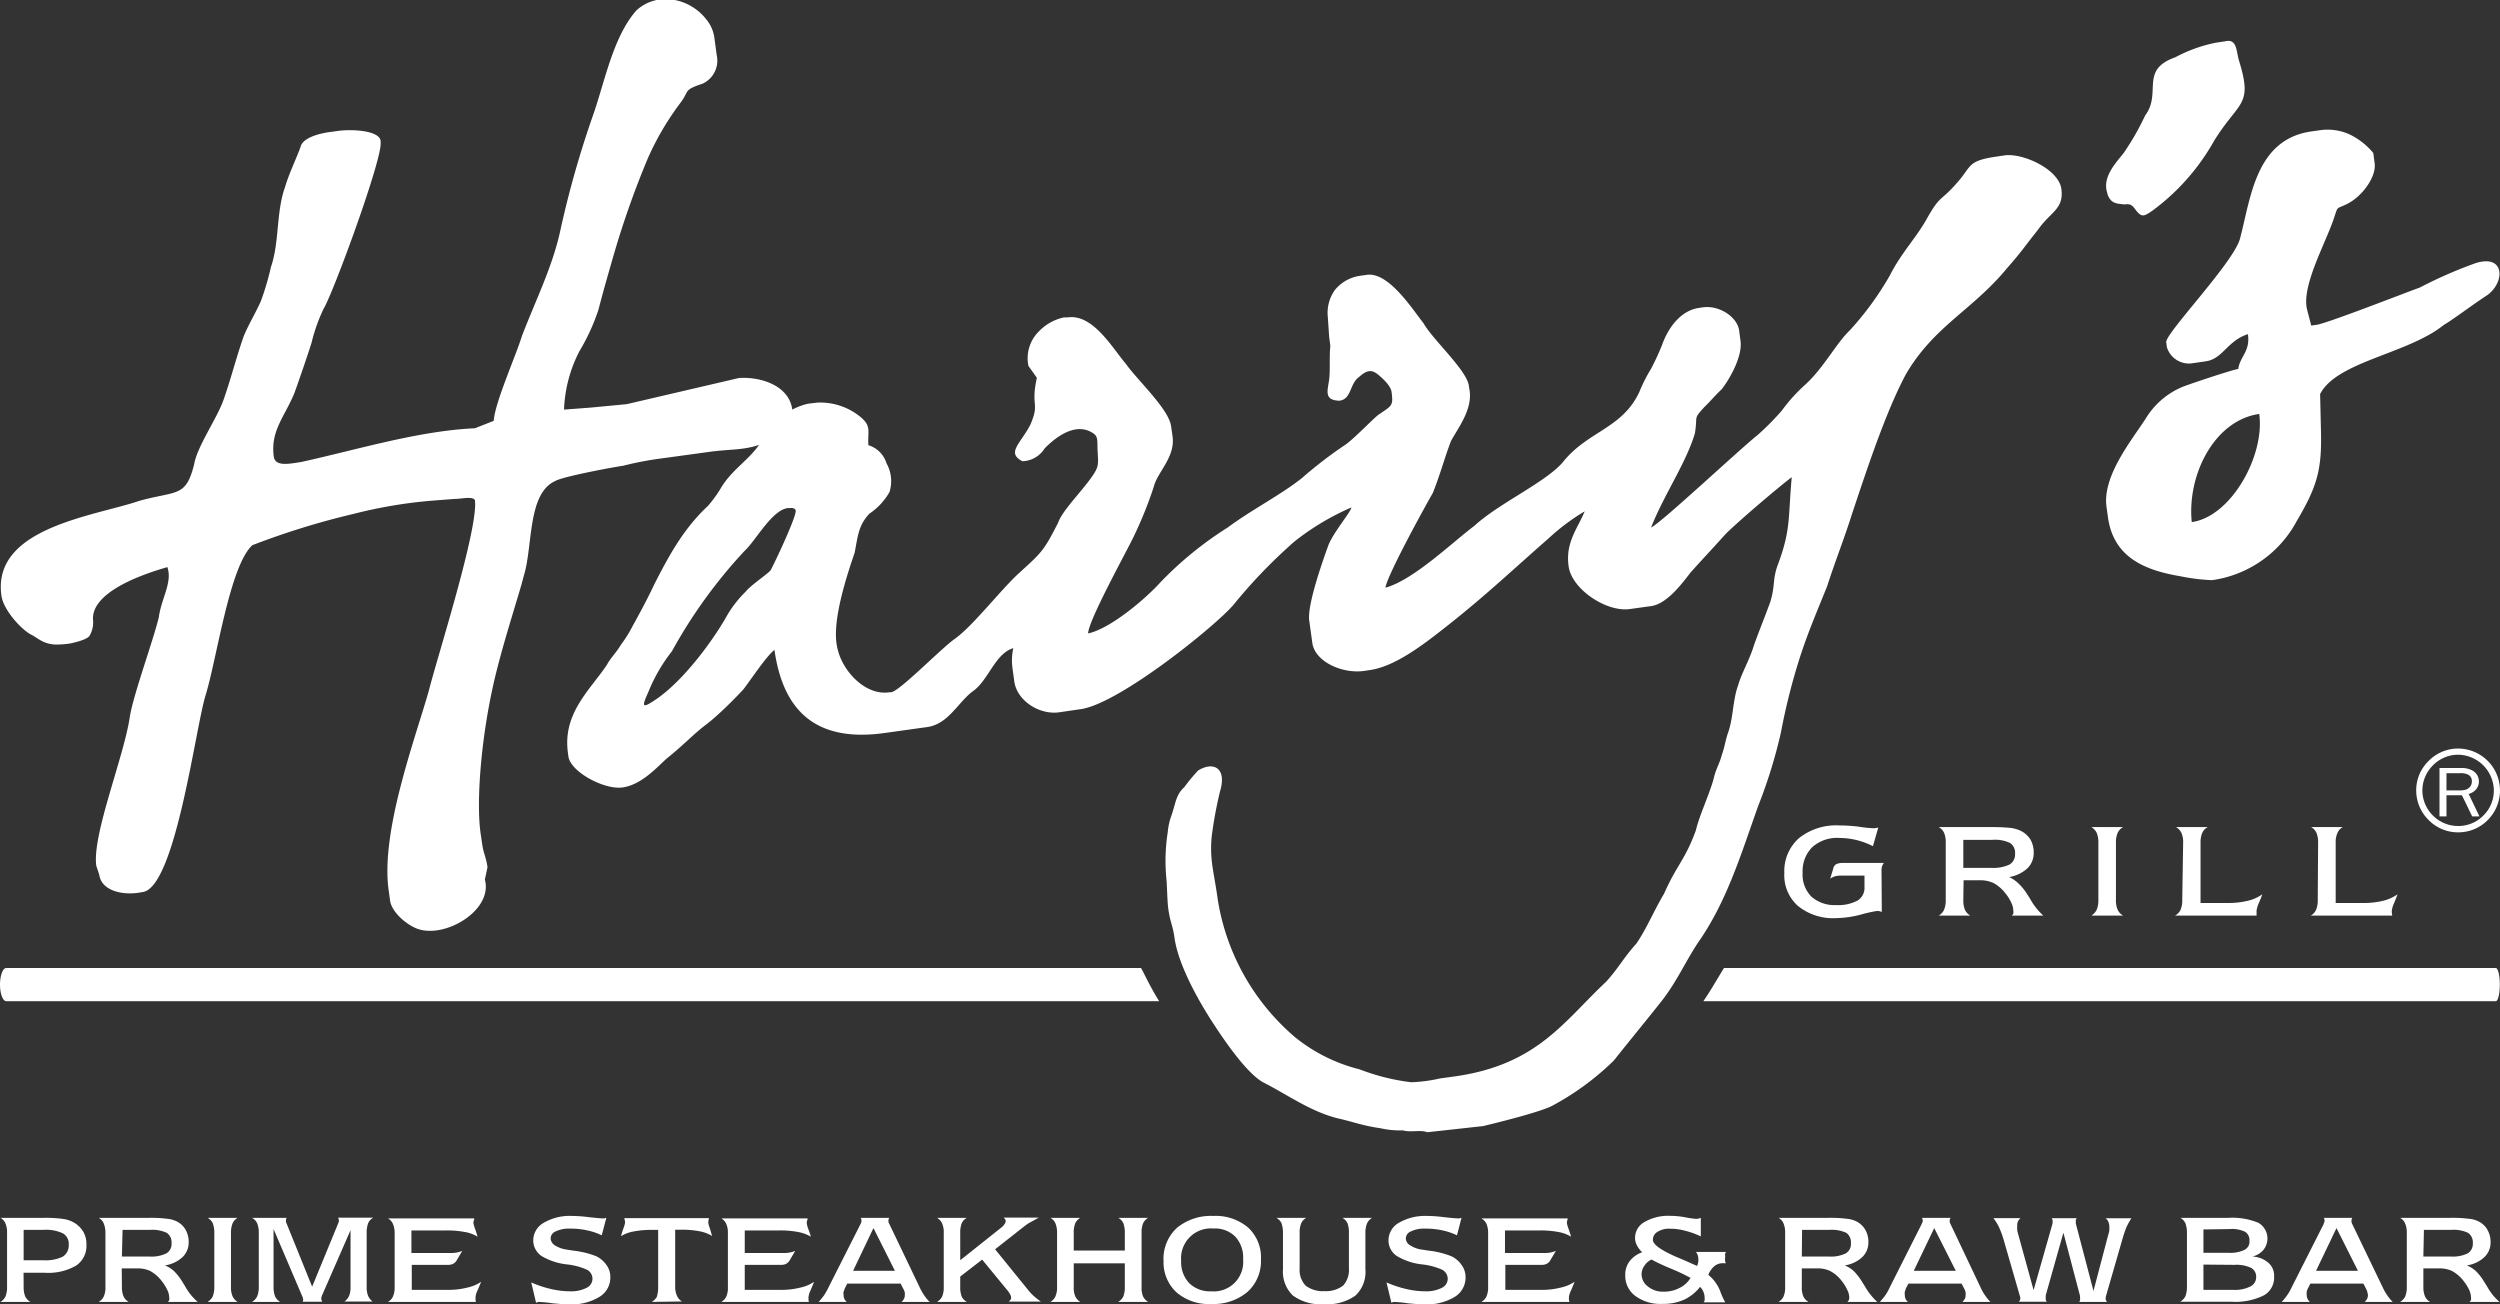 <svg xmlns="http://www.w3.org/2000/svg" width="276" height="143.96"><rect width="100%" height="100%" fill="#333333" stroke="none"/><path d="M2.61 142.06a2.83 2.83 0 0 0 .17 1.06 1.45 1.45 0 0 0 .57.61H.05a1.42 1.42 0 0 0 .56-.61 2.76 2.76 0 0 0 .17-1.06v-6a2.47 2.47 0 0 0-.18-1 1.25 1.25 0 0 0-.55-.61H4.9a13.71 13.71 0 0 1 2.21.14 3.39 3.39 0 0 1 1.18.46 2.85 2.85 0 0 1 .94 1 2.7 2.7 0 0 1 .31 1.35 2.61 2.61 0 0 1-1.15 2.33 6.14 6.14 0 0 1-3.48.78H2.6Zm0-2.93h2.13a4.4 4.4 0 0 0 2.18-.39 1.46 1.46 0 0 0 .67-1.32 1.34 1.34 0 0 0-.63-1.25 4.32 4.32 0 0 0-2.19-.39H2.61Zm10.85 2.93a2.63 2.63 0 0 0 .18 1.06 1.36 1.36 0 0 0 .56.61h-3.3a1.36 1.36 0 0 0 .56-.61 2.41 2.41 0 0 0 .18-1.06v-6a2.73 2.73 0 0 0-.19-1 1.25 1.25 0 0 0-.55-.61h5.52a14 14 0 0 1 2 .1 3 3 0 0 1 1.06.28 2.29 2.29 0 0 1 1 .92 2.67 2.67 0 0 1 .35 1.38 2.24 2.24 0 0 1-.68 1.66 3.67 3.67 0 0 1-1.94.91 3.24 3.24 0 0 1 1 .63 6 6 0 0 1 .92 1.18c.08.13.19.3.33.54a6.43 6.43 0 0 0 1.36 1.68h-3.28a.66.66 0 0 0 .14-.2.69.69 0 0 0 0-.31 2 2 0 0 0-.23-.85 5.08 5.08 0 0 0-.64-1 4.06 4.06 0 0 0-1.22-1.05 3.28 3.28 0 0 0-1.46-.29h-1.69Zm0-3.34h3a3.75 3.75 0 0 0 1.91-.35 1.21 1.21 0 0 0 .57-1.12 1.27 1.27 0 0 0-.52-1.14 3.77 3.77 0 0 0-1.89-.33h-3ZM221.34 17.15l-.8.12c-3.39.47-2.84 1.06-4.42 2.84-1.92 2.21-1.85 1.34-3.31 3.88-1.13 2.11-2.91 3.91-4.17 6.42a33.84 33.84 0 0 1-4.43 6.07c-1.44 1.36-2.88 4.12-4.86 5.94a18.44 18.44 0 0 0-2.63 2.9 29.7 29.7 0 0 1-2.67 2.7c-1.84 1.44-10.62 9.68-11.77 10.22 1.35-3.48 3.88-7.15 4.84-10.41.32-2-.21-1.51 1-2.85.71-.68 1.24-1.34 1.95-2 .86-1.09 2.33-3.63 2.08-5.36l-.15-1.14c-.22-1.52-2.22-2.8-4-2.55l-.41.06c-2.18.3-3.51 2.43-4.09 4.07a26.64 26.64 0 0 1-1.25 2.7 17 17 0 0 0-1.27 2.52c-1.92 4.09-5.71 4.29-8.47 7.78-1.92 2.21-7.06 4.52-9.75 7-2.37 1.77-6.74 6-9.81 6.82.21-1.38 4.26-8.76 5.24-10.47.89-2.25 1.28-3.86 2-5.72.8-1.48 2.35-3.44 2.06-5.53l-.09-.58c-.23-1.72-4-5.1-5-6.89-1.24-1.57-3.85-5.68-6.25-5.35l-.78.11a4.42 4.42 0 0 0-2.74 1.54 4.34 4.34 0 0 0-.8 3l.15 2.21.13 1c-.13 1.26 0 2.58-.13 3.7-.18 1.27-.59 2.28 1.13 2.34 1.38-.18 1.1-1.91 2.21-2.65 1-.93 1.55-.64 2.05-.24s1.42 1.24 1.5 1.93c.19 1.52.07 1.47-1.36 2.45-.43.23-2.94 2.89-3.85 3.44a47.68 47.68 0 0 0-4.7 3.62c-2.39 1.89-5.6 3.52-8.17 5.44a39.25 39.25 0 0 0-7.48 6.1c-1.4 1.57-5.38 5.05-7.94 5.6 0-1.37 4.22-9 5-10.63a44.69 44.69 0 0 0 2.25-5.57c.39-1.61 2.39-3.26 2.07-5.55l-.16-1.13c-.27-1.92-3.77-5.13-5-6.89-1.48-1.73-3.63-5.53-6.42-5.12h-.4a5.37 5.37 0 0 0-2.78 1.55 4.16 4.16 0 0 0-1.15 3.81l.93 1.31c-.71 3.26.35 2.67-.71 5.16-1.12 2.16-2.68 3.11-.89 4.05a3 3 0 0 0 2.47-1.43c1.12-1.13 3.39-3 5.37-1.64.51.35.43.74.46 1.83.08 1.62.2 1.8-.72 3.09-1.24 1.72-3.17 3.62-3.63 4.93-1.6 3.15-1.82 3.29-4.34 5.59-2 1.83-5 5.73-7 7.19-1.48 1-6.11 5.8-7.1 5.95h-.2c-2 .3-4-1.21-5.08-3.16a6.45 6.45 0 0 1-.75-2.24c-.39-2.76 1.09-7.35 2-10 .36-1.8.39-3 1.63-4.32a7.06 7.06 0 0 0 2.22-2.39 4 4 0 0 0-.33-3.17 3 3 0 0 0-2-2c-.1-1.59.4-2.13-1-3.22a7 7 0 0 0-4.66-1.48l-1 .12a7 7 0 0 0-1.74.65c-.38-2.74-3.61-3.64-5.88-3.49l-12.4 2.89-4 .38-2.92.22a15.2 15.2 0 0 1 1.69-6.43 22.92 22.92 0 0 0 2.1-4.57c.62-2.36.79-2.93 1.56-5.62a99.72 99.72 0 0 1 3.9-11.12 30.93 30.93 0 0 1 3.61-6.14c1-1.31.27-1.39 2.41-2.09a2.8 2.8 0 0 0 1.59-3.14l-.26-1.91a4 4 0 0 0-.93-2.1c-1.68-2.17-5.19-3.14-7.63-1-2.64 2.9-3.57 8.08-4.89 11.77a108.65 108.65 0 0 0-3.55 12.53c-.85 4-2.75 7.78-4.25 11.7-.69 2.24-3 7.4-3.11 9.36l-2.08.82c-6.28.29-13 2.37-19.2 3.73-1.19.17-2.82.56-3-.58-.41-2.88 1.24-4.47 2.29-7.08.73-2.06 1.27-3.62 1.87-5.49a19.09 19.09 0 0 1 1.31-3.72c1.15-1.91 6.54-16.68 6.32-18.4v-.2c-.16-1.15-3.23-1.31-4.82-1.07l-.8.11c-1.19.16-3 .64-3.22 1.64-.44 1.24-1.3 3-1.71 4.43-1 2.77-.61 6.12-1.56 8.83a30 30 0 0 1-1.13 3.82c-.78 1.67-1.26 2.37-1.87 3.81-.87 2.47-1.38 4.62-2.25 7.08-.73 2.05-2.9 5.11-3.23 7.09-.92 3.65-1.89 2.87-6 4-5 1.71-16.34 2.95-15.27 10.49.21 1.53 2.08 3.61 3.18 4.24.86.42 1.28 1 2.59 1.14a9.31 9.31 0 0 0 1.81-.11c.41-.08 2-.44 2.18-.91a2.92 2.92 0 0 0 .36-1.58c-.33-2.9 4.53-4.89 8.2-5.94.57 1.72-.65 3.37-.95 5.55-.64 2.63-2.72 8.28-3.18 10.86-.6 4.38-4.2 13.12-3.72 16.56l.33 1c.25 1.72 2.41 2.22 4.19 2l.61-.1c3.59-.52 5.81-18 6.91-21.63 1.27-4.07 2.67-14.36 5.19-16.66a85.32 85.32 0 0 1 11.19-3.46 52.06 52.06 0 0 1 8.81-1.47l2.36-.18c.78 0 1.92-.32 2.21.13.42 3.06-4.19 17.45-5.1 21.09-1.5 5.28-5.34 15.54-4.42 22l.16 1.15c.15 1.09 1.47 2.4 2.79 3 3 1.35 8.61-1.86 7.67-5.35l.29-1.36c-.16-1.15-.45-1.49-.6-2.64l-.17-1.15c-.49-3.51.06-10.73 1.61-17.22 1.08-4.45 2.65-9.07 3.18-11.21 1-3.24.38-9 3.43-10.4.75-.49 6.33-1.53 7.52-1.7a36.72 36.72 0 0 1 4.38-.83l4.82-.66c2.58-.38 3.88-.18 5.81-.81-1.27 1.79-3 2.74-4.2 4.74a13.66 13.66 0 0 1-1.45 2c-2.69 2.51-4.29 5.47-5.89 8.6-.78 1.66-1.58 3.14-2.4 4.62a14.48 14.48 0 0 1-1.33 2.13c-.49.84-1.2 1.53-1.51 2.16-1.85 2.79-4.93 5.35-4.32 9.75l.05.39c.24 1.72 4 3.72 6 3.42s3.57-2 4.84-3.18c1.7-1.34 3-2.73 4.34-3.74s3.06-2.75 4.12-3.88c.86-1.1 2.53-3.67 3.45-4.38 1 7.07 4.89 10.22 12.26 9.16l4.58-.64c2.39-.32 3.46-2.81 5.12-4s2.44-4.16 4.41-4.71a6.26 6.26 0 0 0-.1 2.15l.21 1.54c.3 2.1 2.75 3.69 4.94 3.39l2.39-.35c4.2-.58 14.77-9.08 16.86-11.51a57.58 57.58 0 0 1 6.74-7 28.15 28.15 0 0 1 6.29-3.76c-.13.6-2 2.75-2.56 4.21-.59 1.64-2.34 6.54-2.1 8.28l.34 2.47c.3 2.09 3.33 3.43 5.72 3.09l.6-.09c2.79-.39 5.85-2.73 8.59-4.9 4.1-3.22 7.33-6.28 11.16-9.63a23.47 23.47 0 0 1 4-3c-.75 1.86-2.16 3.42-1.77 6.09.34 2.49 4.15 5.06 6.74 4.7l2.38-.33c1.8-.26 3.5-2.64 4.35-3.72 1.41-1.57 2.47-2.69 3.88-4.26 1.61-1.58 6-5.3 7.28-6.25-.41 4.33-.06 5.76-1.54 9.67-.6 1.63-.27 2.25-.82 4.07-.59 1.64-1.19 3.08-1.78 4.72-.56 1.84-1.39 3.12-1.79 4.54-.59 1.64-.52 3.57-1.1 5.21-.29.81-.38 1.61-.68 2.42-.26 1-.61 1.46-.87 2.48-.38 1.6-1.63 4.24-2 5.86-1.18 3.27-2.12 3.84-3.51 7-1.14 1.91-1.9 3.82-3.07 5.53-1.42 1.57-1.93 2.65-3.33 4.2-4.67 4.37-7.59 9.18-16.75 10.46l-1.6.22a16.57 16.57 0 0 1-3.17.42 23.59 23.59 0 0 1-5.69-1.42 18.42 18.42 0 0 1-7.11-3.53 25.12 25.12 0 0 1-8.57-15.29c-.42-3.06-.9-4.28-.66-6.87a45 45 0 0 1 .92-5c.79-2.63-.76-3.33-2.41-2.31a18.43 18.43 0 0 0-1.53 1.84c-1 .9-.95 1.9-1.52 3.41a7.3 7.3 0 0 0-.31 1.56 20.52 20.52 0 0 0-.12 5.45c.06 1.2.09 2.48.2 3.15.21 1.42.46 1.63.67 3.09.43 3.05 2.72 7 4 9s4 6.07 5.92 7c2.64 1.36 5.13 3.16 8.08 3.9 1.67.37 2.67.8 4.75 1.1a9.45 9.45 0 0 0 2.45.23c.85.26 2-.09 2.69.21l6.17-.68s6.11-1.44 7.63-2.24a29.84 29.84 0 0 0 6.81-5c1.72-2.17 3.43-4.24 5.16-6.42s2.57-4.18 4.08-6.52c3.22-4.55 4.8-9.85 6.7-15.18a55.31 55.31 0 0 0 2.51-8.12 68.84 68.84 0 0 1 2.09-8.27c.85-2.66 1.92-5.15 3-7.83.84-2.64 1.91-5.31 2.75-8 1.57-4.69 3.7-11.22 5.95-15.42 3.1-5.32 7.34-7.07 11.15-11.69 1.75-2 1.72-2.11 3.46-4.3 1.34-1.94 2.87-2.23 2.55-4.51-.34-2.16-4.24-3.93-6.23-3.67ZM85.07 62.97c-.35.42-2.21 1.66-2.72 2.32a12.59 12.59 0 0 0-2.06 2.62c-1.37 2.49-4.61 7-7.68 9.17-1.81 1.25-1.79 1-1-.76a18.18 18.18 0 0 1 2.57-4.42 55.4 55.4 0 0 1 8-11.06c1.26-1.14 3-4.51 4.8-4.75h.22c.39-.05.61.1.65.28.05.74-2.31 5.74-2.78 6.6Zm187.86 27.16-1.13-2.33h-1.71v2.33h-.77v-5.34h2.31a2.43 2.43 0 0 1 1.38.31 1.35 1.35 0 0 1 .66 1.18 1.32 1.32 0 0 1-.3.85 1.56 1.56 0 0 1-.83.52l1.19 2.48Zm-1.4-2.87a2.65 2.65 0 0 0 .62-.06 1 1 0 0 0 .44-.24.86.86 0 0 0 .3-.69.77.77 0 0 0-.41-.75 1.76 1.76 0 0 0-.85-.16h-1.54v1.9Zm-.15-3.94a3.91 3.91 0 0 0-2.78 1.17 3.93 3.93 0 0 0-1.17 2.77 3.9 3.9 0 0 0 1.17 2.78 3.91 3.91 0 0 0 2.78 1.15 3.87 3.87 0 0 0 2.78-1.15 3.85 3.85 0 0 0 1.16-2.78 4 4 0 0 0-3.94-3.94Zm0-.68a4.64 4.64 0 0 1 4.62 4.62 4.64 4.64 0 0 1-1.35 3.27 4.54 4.54 0 0 1-3.27 1.36 4.52 4.52 0 0 1-3.26-1.36 4.57 4.57 0 0 1-1.37-3.27 4.49 4.49 0 0 1 1.37-3.25 4.53 4.53 0 0 1 3.26-1.37Zm1.96-53.6a48.71 48.71 0 0 0-6.18 2.7c-1.75.63-10.22 3.95-11.41 4.12l-.59.08-.44-1.69c-.73-2.62 2.12-7.53 3-10.32.41-1.22.21-.83 1.33-1.38 1.79-.86 3.32-3.09 3.11-4.53l-.15-1.13a7.8 7.8 0 0 0-2.51-2 5.84 5.84 0 0 0-3.53-.49l-.79.11c-6.18.88-6.69 7.36-7.88 11.82-.67 2.62-8.28 10.49-8.15 11.46l.08.56a2.55 2.55 0 0 0 2.69 1.77l1.59-.23c1.89-.26 2.38-2.27 4.66-3 .28 1.9-.87 2.44-1.07 3.85-.42 0-5.66 1.75-6.22 2a8.65 8.65 0 0 0-4 3.48c-1.51 2.35-4.8 6.32-4.32 9.75l.16 1.15c.63 4.49 4.17 5.85 8 6.5a21.5 21.5 0 0 0 3.49.43 12.58 12.58 0 0 0 9.37-6.56c2.2-3.73 2.74-5.58 2.66-9.66l-.1-4.32c1.83-3.61 9.69-4.43 13.66-7.64.95-.55 3.1-2.17 4.6-3.16 2.14-1.31 2.29-4.7-1.06-3.67Zm-31.37 28.6c-.53-5.17 2.47-11.23 7.45-11.94.64 4.57-3.08 11.33-7.45 11.94Zm-9.32-36.24c.39 1.1 1 1.07 1.92 1.17.75-.12.89.2 1.31.73.6.74.9.53 1.69 0a24.32 24.32 0 0 0 6.87-7.76c2.74-4.43 4.31-3.8 2.75-8.83-.33-1.1-.21-2.47-1.53-2.15l-1 .15a16.19 16.19 0 0 0-4.5 1.61c-4 1.42-1.46 3.92-3.33 6.42a28.81 28.81 0 0 1-2.36 4.13c-.88 1.13-2.46 2.71-1.8 4.52" fill="#fff"/><path d="M.68 106.87h125.29c.41.71.93 1.94 2 3.66H.68c-.36 0-.68-.82-.68-1.83s.32-1.83.68-1.83m189.65 0h85.21c.24 0 .44.82.44 1.83s-.2 1.83-.44 1.83h-87.49c.83-1.19 1.66-2.68 2.28-3.66m-164.1 27.58a1.33 1.33 0 0 0-.55.6 2.73 2.73 0 0 0-.18 1.08v5.93a2.47 2.47 0 0 0 .18 1.06 1.4 1.4 0 0 0 .55.61h-3.31a1.51 1.51 0 0 0 .57-.61 2.83 2.83 0 0 0 .17-1.06v-5.93a2.94 2.94 0 0 0-.17-1.08 1.37 1.37 0 0 0-.57-.6Zm3.97 1.23v6.38a2.83 2.83 0 0 0 .17 1.06 1.46 1.46 0 0 0 .55.61h-3.1a1.39 1.39 0 0 0 .57-.61 2.63 2.63 0 0 0 .18-1.06v-5.93a2.73 2.73 0 0 0-.18-1.08 1.27 1.27 0 0 0-.57-.6h3.83a.94.94 0 0 1-.08.15 1 1 0 0 0 0 .15.78.78 0 0 0 0 .14c0 .05.05.12.08.21l2.81 6.95 2.88-7 .07-.18a.38.38 0 0 0 0-.1.71.71 0 0 0 0-.14 1.22 1.22 0 0 0-.1-.2h3.9a1.3 1.3 0 0 0-.56.6 2.94 2.94 0 0 0-.17 1.08v5.93a2.58 2.58 0 0 0 .15 1 1.53 1.53 0 0 0 .51.65h-3.11a1.65 1.65 0 0 0 .52-.65 2.52 2.52 0 0 0 .15-1v-6.23l-3.19 7.3a.15.15 0 0 1 0 .07.36.36 0 0 0 0 .36s0 .11.07.17h-2.16a1.54 1.54 0 0 0 .05-.17v-.08a.92.92 0 0 0-.09-.32Zm12.63 8.05a1.27 1.27 0 0 0 .56-.61 2.47 2.47 0 0 0 .18-1v-6a2.54 2.54 0 0 0-.19-1 1.3 1.3 0 0 0-.55-.61h9.53c0 .15-.07.29-.09.35a1.24 1.24 0 0 0 0 .18 2.75 2.75 0 0 0 .18.62c.11.34.2.6.27.87a3.85 3.85 0 0 0-1.42-.52 10.21 10.21 0 0 0-2-.17h-3.88v2.49h4.36a3.43 3.43 0 0 0 .65-.05 3.7 3.7 0 0 0 .6-.18l-.64 1.09a1 1 0 0 1-.38.34 1.18 1.18 0 0 1-.55.11h-4v2.76h4a8.25 8.25 0 0 0 2.13-.25 4.35 4.35 0 0 0 1.53-.64l-.37.89a2.15 2.15 0 0 0-.25.78v.25c0 .1 0 .19.05.3Zm15.82-2.15a12.07 12.07 0 0 0 2.15.72 9.38 9.38 0 0 0 2.16.26 3.69 3.69 0 0 0 1.79-.38 1.12 1.12 0 0 0 .66-1 1.14 1.14 0 0 0-.6-1 7.46 7.46 0 0 0-2.21-.59 6.87 6.87 0 0 1-2.82-.93 2.1 2.1 0 0 1-.91-1.75 2.24 2.24 0 0 1 1.17-1.92 5.67 5.67 0 0 1 3.09-.75 15.13 15.13 0 0 1 1.92.14c.76.08 1.26.13 1.52.13h.16a.76.76 0 0 1 .21-.06l-.51 1.93a6.87 6.87 0 0 0-1.62-.55 8.46 8.46 0 0 0-1.87-.19 3.37 3.37 0 0 0-1.58.3.86.86 0 0 0-.57.8 1 1 0 0 0 .47.75 3.33 3.33 0 0 0 1.34.47l.7.11a10.17 10.17 0 0 1 2.51.61 3 3 0 0 1 1.16 1 2.2 2.2 0 0 1 .41 1.32 2.48 2.48 0 0 1-1.23 2.19 5.91 5.91 0 0 1-3.34.81c-.52 0-1.14-.05-1.83-.12a12.27 12.27 0 0 0-1.35-.14.71.71 0 0 0-.2 0 1.77 1.77 0 0 0-.25.08Zm13.3 2.15a1.55 1.55 0 0 0 .56-.55 3.47 3.47 0 0 0 .15-1.12v-6.28h-.68a10.21 10.21 0 0 0-2 .17 4.06 4.06 0 0 0-1.42.52 9 9 0 0 1 .27-.87 2.82 2.82 0 0 0 .18-.65 3.21 3.21 0 0 0-.09-.47h9.35a3 3 0 0 0-.08.48 2.51 2.51 0 0 0 .17.62c.1.35.19.63.25.87a4 4 0 0 0-1.4-.52 10.07 10.07 0 0 0-2-.17h-.67v6.28a2.37 2.37 0 0 0 .19 1 1.29 1.29 0 0 0 .57.64Zm7.69 0a1.36 1.36 0 0 0 .55-.61 2.33 2.33 0 0 0 .17-1v-6a2.39 2.39 0 0 0-.18-1 1.34 1.34 0 0 0-.54-.61h9.52c0 .15-.07.29-.09.35a1.15 1.15 0 0 0 0 .18 2.3 2.3 0 0 0 .16.62c.12.34.22.6.29.87a4.19 4.19 0 0 0-1.43-.52 10.18 10.18 0 0 0-2-.17h-3.87v2.49h4.32a3.06 3.06 0 0 0 1.25-.23l-.64 1.09a1 1 0 0 1-.37.34 1.19 1.19 0 0 1-.56.11h-4v2.76h4a8.38 8.38 0 0 0 2.14-.25 4.38 4.38 0 0 0 1.52-.64c-.08.2-.21.49-.37.89a2.38 2.38 0 0 0-.25.78 1.19 1.19 0 0 0 0 .25c0 .08 0 .19.05.3Zm21.9-1.59a6 6 0 0 0 .51.89 4.59 4.59 0 0 0 .58.7h-3.09a1.13 1.13 0 0 0 .26-.35.71.71 0 0 0 .09-.36 1.8 1.8 0 0 0 0-.31 1.17 1.17 0 0 0-.1-.3l-.36-.7h-5.89l-.31.6c0 .1-.06.21-.1.31s0 .23 0 .35a1 1 0 0 0 .09.42 1.15 1.15 0 0 0 .25.34h-3.09q.3-.33.57-.69a7 7 0 0 0 .51-.9l3.54-7 .1-.24a1 1 0 0 0 0-.16.41.41 0 0 0 0-.12.85.85 0 0 0-.08-.17h3.16a.83.83 0 0 0-.09.2.2.2 0 0 0 0 .11.5.5 0 0 0 0 .16 1.13 1.13 0 0 0 .09.2Zm-7.36-1.84h4.62l-2.37-4.72Zm11.83 1.76a2.81 2.81 0 0 0 .17 1.1 1.33 1.33 0 0 0 .56.57h-3.29a1.45 1.45 0 0 0 .57-.61 2.58 2.58 0 0 0 .17-1.06v-5.93a2.44 2.44 0 0 0-.18-1.06 1.34 1.34 0 0 0-.56-.62h3.29a1.27 1.27 0 0 0-.56.59 2.75 2.75 0 0 0-.17 1.09v3l4.5-3.58a1.42 1.42 0 0 0 .38-.4.61.61 0 0 0 .14-.33.51.51 0 0 0-.06-.22.66.66 0 0 0-.19-.18h3.92c-.34.18-.66.37-1 .55s-.59.4-.84.59l-3 2.36 3.56 4.39a6.15 6.15 0 0 0 .72.78 9.1 9.1 0 0 0 .78.61h-3.58a.71.71 0 0 0 .22-.2.55.55 0 0 0 .07-.25.93.93 0 0 0-.13-.39 3.83 3.83 0 0 0-.4-.55l-2.67-3.25-2.42 1.87Zm12.53-4h5.64v-1.93a3 3 0 0 0-.16-1.08 1.27 1.27 0 0 0-.57-.6h3.3a1.45 1.45 0 0 0-.56.62 2.78 2.78 0 0 0-.16 1.06v5.93a2.68 2.68 0 0 0 .16 1.06 1.49 1.49 0 0 0 .56.61h-3.3a1.45 1.45 0 0 0 .57-.61 2.85 2.85 0 0 0 .16-1.06v-2.59h-5.64v2.59a2.49 2.49 0 0 0 .17 1.06 1.46 1.46 0 0 0 .55.61h-3.3a1.31 1.31 0 0 0 .56-.61 2.47 2.47 0 0 0 .18-1.06v-5.93a2.65 2.65 0 0 0-.18-1.07 1.22 1.22 0 0 0-.56-.61h3.3a1.39 1.39 0 0 0-.55.6 2.75 2.75 0 0 0-.17 1.08Zm9.91 1.1a4.65 4.65 0 0 1 1.49-3.61 5.89 5.89 0 0 1 4-1.31 5.52 5.52 0 0 1 3.86 1.29 4.49 4.49 0 0 1 1.41 3.52 4.58 4.58 0 0 1-1.48 3.57 5.82 5.82 0 0 1-4 1.34 5.45 5.45 0 0 1-3.86-1.3 4.5 4.5 0 0 1-1.41-3.5m5.52-3.53a3.29 3.29 0 0 0-3.58 3.56 3.37 3.37 0 0 0 .89 2.47 3.25 3.25 0 0 0 2.42.9 3.25 3.25 0 0 0 3.53-3.53 3.39 3.39 0 0 0-.86-2.5 3.14 3.14 0 0 0-2.41-.9Zm6.93-1.18h3.31a1.29 1.29 0 0 0-.57.61 2.66 2.66 0 0 0-.17 1.07v3.9a2.5 2.5 0 0 0 .67 1.91 3.11 3.11 0 0 0 2.05.6 3.15 3.15 0 0 0 2.07-.6 2.55 2.55 0 0 0 .65-1.91v-3.9a2.91 2.91 0 0 0-.16-1.09 1.32 1.32 0 0 0-.56-.59h3.28a1.35 1.35 0 0 0-.56.62 2.69 2.69 0 0 0-.18 1.06v4a3.56 3.56 0 0 1-1.11 2.91 5.36 5.36 0 0 1-3.48.94 5.18 5.18 0 0 1-3.41-.95 3.65 3.65 0 0 1-1.1-2.9v-4a3.2 3.2 0 0 0-.16-1.08 1.32 1.32 0 0 0-.57-.6m12.16 7.13a12.07 12.07 0 0 0 2.15.72 9.38 9.38 0 0 0 2.16.26 3.69 3.69 0 0 0 1.79-.38 1.12 1.12 0 0 0 .66-1 1.15 1.15 0 0 0-.61-1 7.46 7.46 0 0 0-2.21-.59 6.72 6.72 0 0 1-2.8-.93 2.06 2.06 0 0 1-.92-1.75 2.23 2.23 0 0 1 1.16-1.92 5.74 5.74 0 0 1 3.09-.75 15 15 0 0 1 1.92.14c.76.08 1.27.13 1.53.13h.15a.89.89 0 0 1 .21-.06l-.5 1.93a7 7 0 0 0-1.62-.55 8.65 8.65 0 0 0-1.87-.19 3.34 3.34 0 0 0-1.58.3.87.87 0 0 0-.58.8.93.93 0 0 0 .49.75 3.18 3.18 0 0 0 1.32.47l.71.11a9.72 9.72 0 0 1 2.49.61 2.85 2.85 0 0 1 1.17 1 2.28 2.28 0 0 1 .42 1.32 2.51 2.51 0 0 1-1.22 2.19 6 6 0 0 1-3.36.81c-.51 0-1.12-.05-1.82-.12a12.51 12.51 0 0 0-1.35-.14 1 1 0 0 0-.21 0 1.27 1.27 0 0 0-.23.08Zm10.47 2.15a1.3 1.3 0 0 0 .57-.61 2.47 2.47 0 0 0 .18-1v-6a2.55 2.55 0 0 0-.18-1 1.35 1.35 0 0 0-.57-.61h9.53c0 .15-.06.29-.08.35a1.24 1.24 0 0 0 0 .18 2.75 2.75 0 0 0 .18.62c.11.34.21.6.27.87a3.87 3.87 0 0 0-1.41-.52 10.36 10.36 0 0 0-2-.17h-3.88v2.49h4.37a3.56 3.56 0 0 0 .65-.05 3.7 3.7 0 0 0 .6-.18l-.65 1.09a.9.9 0 0 1-.38.34 1.15 1.15 0 0 1-.55.11h-4v2.76h4a8.14 8.14 0 0 0 2.11-.25 4.35 4.35 0 0 0 1.53-.64c-.07.2-.19.49-.36.89a2.48 2.48 0 0 0-.26.78v.25c0 .1 0 .19.07.3Zm24.2-1.73a4.8 4.8 0 0 1-1.78 1.47 5.66 5.66 0 0 1-2.41.48 4.68 4.68 0 0 1-3-.87 2.74 2.74 0 0 1-1.12-2.3 2.45 2.45 0 0 1 .47-1.53 3 3 0 0 1 1.4-1 2.8 2.8 0 0 1-.58-.76 1.73 1.73 0 0 1-.21-.83 2 2 0 0 1 1.06-1.76 5.24 5.24 0 0 1 2.84-.67 9.26 9.26 0 0 1 1.65.16 9.11 9.11 0 0 0 1.06.16 1.06 1.06 0 0 0 .29 0c.11 0 .21-.06.36-.1v2.05a9 9 0 0 0-1.79-.64 6.29 6.29 0 0 0-1.63-.21 2.34 2.34 0 0 0-1.35.34 1 1 0 0 0-.52.89c0 .5.85 1.12 2.58 1.88 1 .41 1.73.76 2.31 1 .05-.15.09-.3.12-.43a1.54 1.54 0 0 0 0-.37 1 1 0 0 0-.07-.4 1.21 1.21 0 0 0-.19-.35h3.34a.58.58 0 0 0-.11.18.77.77 0 0 0 0 .27v.12a1.87 1.87 0 0 0 0 .49.32.32 0 0 0 .11.19h-.3a1.47 1.47 0 0 0-.95.28 2.38 2.38 0 0 0-.72 1 4.39 4.39 0 0 1 1.32 1.83 7.83 7.83 0 0 0 .55 1.21h-2.4a.42.42 0 0 0 .12-.23 1.36 1.36 0 0 0 0-.3 1.57 1.57 0 0 0-.13-.62 1.65 1.65 0 0 0-.39-.58m-1.09-1a21.25 21.25 0 0 0-2.12-1c-1-.41-1.68-.75-2.13-1a1.89 1.89 0 0 0-.79.69 1.59 1.59 0 0 0-.31.92 1.7 1.7 0 0 0 .7 1.37 2.59 2.59 0 0 0 1.74.57 3.65 3.65 0 0 0 1.73-.4 2.85 2.85 0 0 0 1.25-1.15Zm12.34 1.01a2.48 2.48 0 0 0 .17 1.06 1.36 1.36 0 0 0 .56.61h-3.3a1.36 1.36 0 0 0 .56-.61 2.58 2.58 0 0 0 .17-1.06v-6a2.55 2.55 0 0 0-.18-1 1.25 1.25 0 0 0-.55-.61h5.52a14.44 14.44 0 0 1 2 .1 3 3 0 0 1 1.05.28 2.4 2.4 0 0 1 1 .92 2.67 2.67 0 0 1 .35 1.38 2.24 2.24 0 0 1-.68 1.66 3.64 3.64 0 0 1-1.93.91 3.37 3.37 0 0 1 1 .63 6.39 6.39 0 0 1 .91 1.18l.34.54a6.9 6.9 0 0 0 1.34 1.68h-3.3a.46.46 0 0 0 .15-.2.68.68 0 0 0 .06-.31 2 2 0 0 0-.24-.85 4.6 4.6 0 0 0-.63-1 3.88 3.88 0 0 0-1.24-1.05 3.18 3.18 0 0 0-1.45-.29h-1.68Zm0-3.34h2.95a3.75 3.75 0 0 0 1.91-.35 1.19 1.19 0 0 0 .56-1.12 1.28 1.28 0 0 0-.5-1.14 3.77 3.77 0 0 0-1.89-.33h-3Zm19.74 3.42a4.63 4.63 0 0 0 .51.89 4.56 4.56 0 0 0 .57.7h-3.09a1.37 1.37 0 0 0 .27-.35.71.71 0 0 0 .08-.36.88.88 0 0 0 0-.31c0-.11-.06-.22-.08-.3l-.36-.7h-5.87l-.31.6c0 .1-.07.21-.09.31a1.39 1.39 0 0 0 0 .35 1.2 1.2 0 0 0 .08.42 1.19 1.19 0 0 0 .26.34h-3.09q.3-.33.57-.69a5.24 5.24 0 0 0 .51-.9l3.53-7a2 2 0 0 1 .11-.24.5.5 0 0 0 0-.16.54.54 0 0 0 0-.12l-.08-.17h3.15c0 .08-.06.14-.08.2a.28.28 0 0 0 0 .11.47.47 0 0 0 0 .16c0 .06.05.13.08.2Zm-7.38-1.84h4.64l-2.38-4.72Zm21.45-3.9a3.57 3.57 0 0 0 .14-.57 2.58 2.58 0 0 0 0-.38 1.38 1.38 0 0 0-.11-.57.89.89 0 0 0-.3-.38h2.84a8.6 8.6 0 0 0-.55 1c-.15.39-.3.81-.43 1.28l-1.78 6.17a2.67 2.67 0 0 0-.07.26v.29a1.66 1.66 0 0 1 .13.23h-3.06a.46.46 0 0 0 .1-.2.25.25 0 0 0 0-.13v-.13a.52.52 0 0 1 0-.18l-1.84-7-1.95 6.91v.11a1.44 1.44 0 0 0 0 .24.5.5 0 0 0 0 .14 1.45 1.45 0 0 0 .11.22h-3.07a.66.66 0 0 0 .15-.33v-.08s0-.12-.06-.27l-1.79-6.2a10 10 0 0 0-.5-1.35 5.52 5.52 0 0 0-.62-1h3a1 1 0 0 0-.29.37 1 1 0 0 0-.08.45 3.47 3.47 0 0 0 0 .44c0 .16.06.33.1.49l1.71 6.2 2.09-7.35a.76.76 0 0 0 0-.25.53.53 0 0 0 0-.16.43.43 0 0 0-.09-.18h2.77a.94.94 0 0 0-.11.17 1 1 0 0 0 0 .17v.1a.56.56 0 0 0 0 .15l1.95 7.44Zm7.96-1.95h5.28a7.61 7.61 0 0 1 3.34.54 2 2 0 0 1 .57 3 2.25 2.25 0 0 1-1.22.73 2.93 2.93 0 0 1 1.77.69 1.87 1.87 0 0 1 .63 1.5 2.25 2.25 0 0 1-1.15 2.11 7.09 7.09 0 0 1-3.57.69h-5.65a1.41 1.41 0 0 0 .58-.61 3 3 0 0 0 .17-1.06v-5.93a3 3 0 0 0-.17-1.06 1.39 1.39 0 0 0-.58-.62m2.57 1.3v2.58h2.79a3.61 3.61 0 0 0 1.73-.32 1 1 0 0 0 .56-1 1.08 1.08 0 0 0-.48-1 3.29 3.29 0 0 0-1.69-.3Zm0 3.88v2.79h3.28a3.75 3.75 0 0 0 1.89-.37 1.13 1.13 0 0 0 .65-1.06 1.1 1.1 0 0 0-.56-1 3.83 3.83 0 0 0-1.85-.33Zm19.8 2.53a6 6 0 0 0 .51.89 5.26 5.26 0 0 0 .58.7h-3.08a1.32 1.32 0 0 0 .26-.35.83.83 0 0 0 .09-.36 1.24 1.24 0 0 0-.05-.31 1.79 1.79 0 0 0-.09-.3l-.36-.7h-5.86l-.3.6a1.86 1.86 0 0 0-.1.31 2.09 2.09 0 0 0 0 .35 1 1 0 0 0 .35.76h-3.1c.19-.22.39-.45.56-.69a5.23 5.23 0 0 0 .52-.9l3.54-7c0-.11.08-.2.09-.24a.5.5 0 0 0 0-.16.41.41 0 0 0 0-.12c0-.05-.05-.11-.07-.17h3.13a1.21 1.21 0 0 0-.07.2.28.28 0 0 0 0 .11.47.47 0 0 0 0 .16 1 1 0 0 0 .07.2Zm-7.37-1.84h4.63l-2.37-4.72Zm11.85 1.76a2.63 2.63 0 0 0 .18 1.06 1.31 1.31 0 0 0 .56.61h-3.31a1.39 1.39 0 0 0 .57-.61 2.76 2.76 0 0 0 .17-1.06v-6a2.38 2.38 0 0 0-.19-1 1.25 1.25 0 0 0-.55-.61h5.57a14 14 0 0 1 2 .1 2.89 2.89 0 0 1 1.06.28 2.29 2.29 0 0 1 1 .92 2.67 2.67 0 0 1 .36 1.38 2.21 2.21 0 0 1-.69 1.66 3.56 3.56 0 0 1-1.93.91 3.37 3.37 0 0 1 1 .63 6 6 0 0 1 .91 1.18l.34.54a6.24 6.24 0 0 0 1.35 1.68h-3.31a.79.79 0 0 0 .17-.2 1.3 1.3 0 0 0 0-.31 2.14 2.14 0 0 0-.22-.85 5.08 5.08 0 0 0-.64-1 4 4 0 0 0-1.23-1.05 3.25 3.25 0 0 0-1.46-.29h-1.71Zm0-3.34h3a3.78 3.78 0 0 0 1.9-.35 1.23 1.23 0 0 0 .56-1.12 1.27 1.27 0 0 0-.52-1.14 3.7 3.7 0 0 0-1.88-.33h-3Zm-59.79-38.04a1.4 1.4 0 0 0-.34-.1 1.09 1.09 0 0 0-.25 0 15 15 0 0 0-1.68.38 11.41 11.41 0 0 1-2.75.4 6.15 6.15 0 0 1-4.23-1.34 4.52 4.52 0 0 1-1.51-3.63 4.86 4.86 0 0 1 1.62-3.86 6.56 6.56 0 0 1 4.48-1.4 17.54 17.54 0 0 1 2.16.14 12.59 12.59 0 0 0 1.41.16h.33l.37-.06-.59 2.05a8.16 8.16 0 0 0-3.68-.91 4.12 4.12 0 0 0-3 1 3.75 3.75 0 0 0-1.08 2.84 3.45 3.45 0 0 0 .95 2.62 3.83 3.83 0 0 0 2.74.95 4.56 4.56 0 0 0 2.36-.49 1.64 1.64 0 0 0 .78-1.49v-1.27h-2.57a2.3 2.3 0 0 0-.67.07 1.75 1.75 0 0 0-.55.27l.33-1.08a.76.76 0 0 1 .33-.52 1.66 1.66 0 0 1 .77-.14h4.5a1.46 1.46 0 0 0-.2.36 1.43 1.43 0 0 0-.06.48Zm9-1.36a3 3 0 0 0 .17 1.11 1.5 1.5 0 0 0 .6.65h-3.48a1.47 1.47 0 0 0 .59-.65 2.79 2.79 0 0 0 .18-1.11v-6.29a2.73 2.73 0 0 0-.18-1.08 1.4 1.4 0 0 0-.59-.64h5.82a20.75 20.75 0 0 1 2.1.09 3.65 3.65 0 0 1 1.12.32 2.6 2.6 0 0 1 1.07.95 2.77 2.77 0 0 1 .37 1.45 2.34 2.34 0 0 1-.71 1.76 4 4 0 0 1-2 .95 3.57 3.57 0 0 1 1 .68 5.91 5.91 0 0 1 1 1.23c.08.12.21.31.36.57a7 7 0 0 0 1.41 1.77h-3.48a.62.62 0 0 0 .17-.22.89.89 0 0 0 0-.32 2 2 0 0 0-.23-.89 4.52 4.52 0 0 0-.67-1.06 4.16 4.16 0 0 0-1.28-1.1 3.5 3.5 0 0 0-1.54-.31h-1.77Zm0-3.51h3.11a4.09 4.09 0 0 0 2-.37 1.28 1.28 0 0 0 .6-1.18 1.29 1.29 0 0 0-.54-1.19 3.9 3.9 0 0 0-2-.35h-3.17Zm17.64-4.5a1.37 1.37 0 0 0-.6.64 2.68 2.68 0 0 0-.19 1.13v6.24a2.52 2.52 0 0 0 .19 1.11 1.39 1.39 0 0 0 .6.65h-3.5a1.68 1.68 0 0 0 .59-.65 2.82 2.82 0 0 0 .18-1.11v-6.24a2.87 2.87 0 0 0-.18-1.13 1.58 1.58 0 0 0-.59-.64Zm6.63 1.72a2.55 2.55 0 0 0-.19-1.08 1.48 1.48 0 0 0-.6-.64h3.51a1.35 1.35 0 0 0-.61.64 2.72 2.72 0 0 0-.19 1.08v6.66h3a9 9 0 0 0 2.2-.24 4.56 4.56 0 0 0 1.62-.72c-.08.23-.2.54-.38.95a3.28 3.28 0 0 0-.25.81.84.84 0 0 0 0 .27 1.66 1.66 0 0 0 0 .32h-9a1.47 1.47 0 0 0 .61-.65 2.68 2.68 0 0 0 .18-1.07Zm14.9 0a2.73 2.73 0 0 0-.18-1.08 1.4 1.4 0 0 0-.59-.64h3.5a1.27 1.27 0 0 0-.59.64 2.39 2.39 0 0 0-.2 1.08v6.66h3a9.15 9.15 0 0 0 2.22-.24 4.67 4.67 0 0 0 1.61-.72c-.08.23-.21.54-.37.95a3 3 0 0 0-.26.81 1.24 1.24 0 0 0 0 .27 1.64 1.64 0 0 0 .05.32h-9a1.37 1.37 0 0 0 .59-.65 2.68 2.68 0 0 0 .18-1.07Z" fill="#fff"/></svg>
